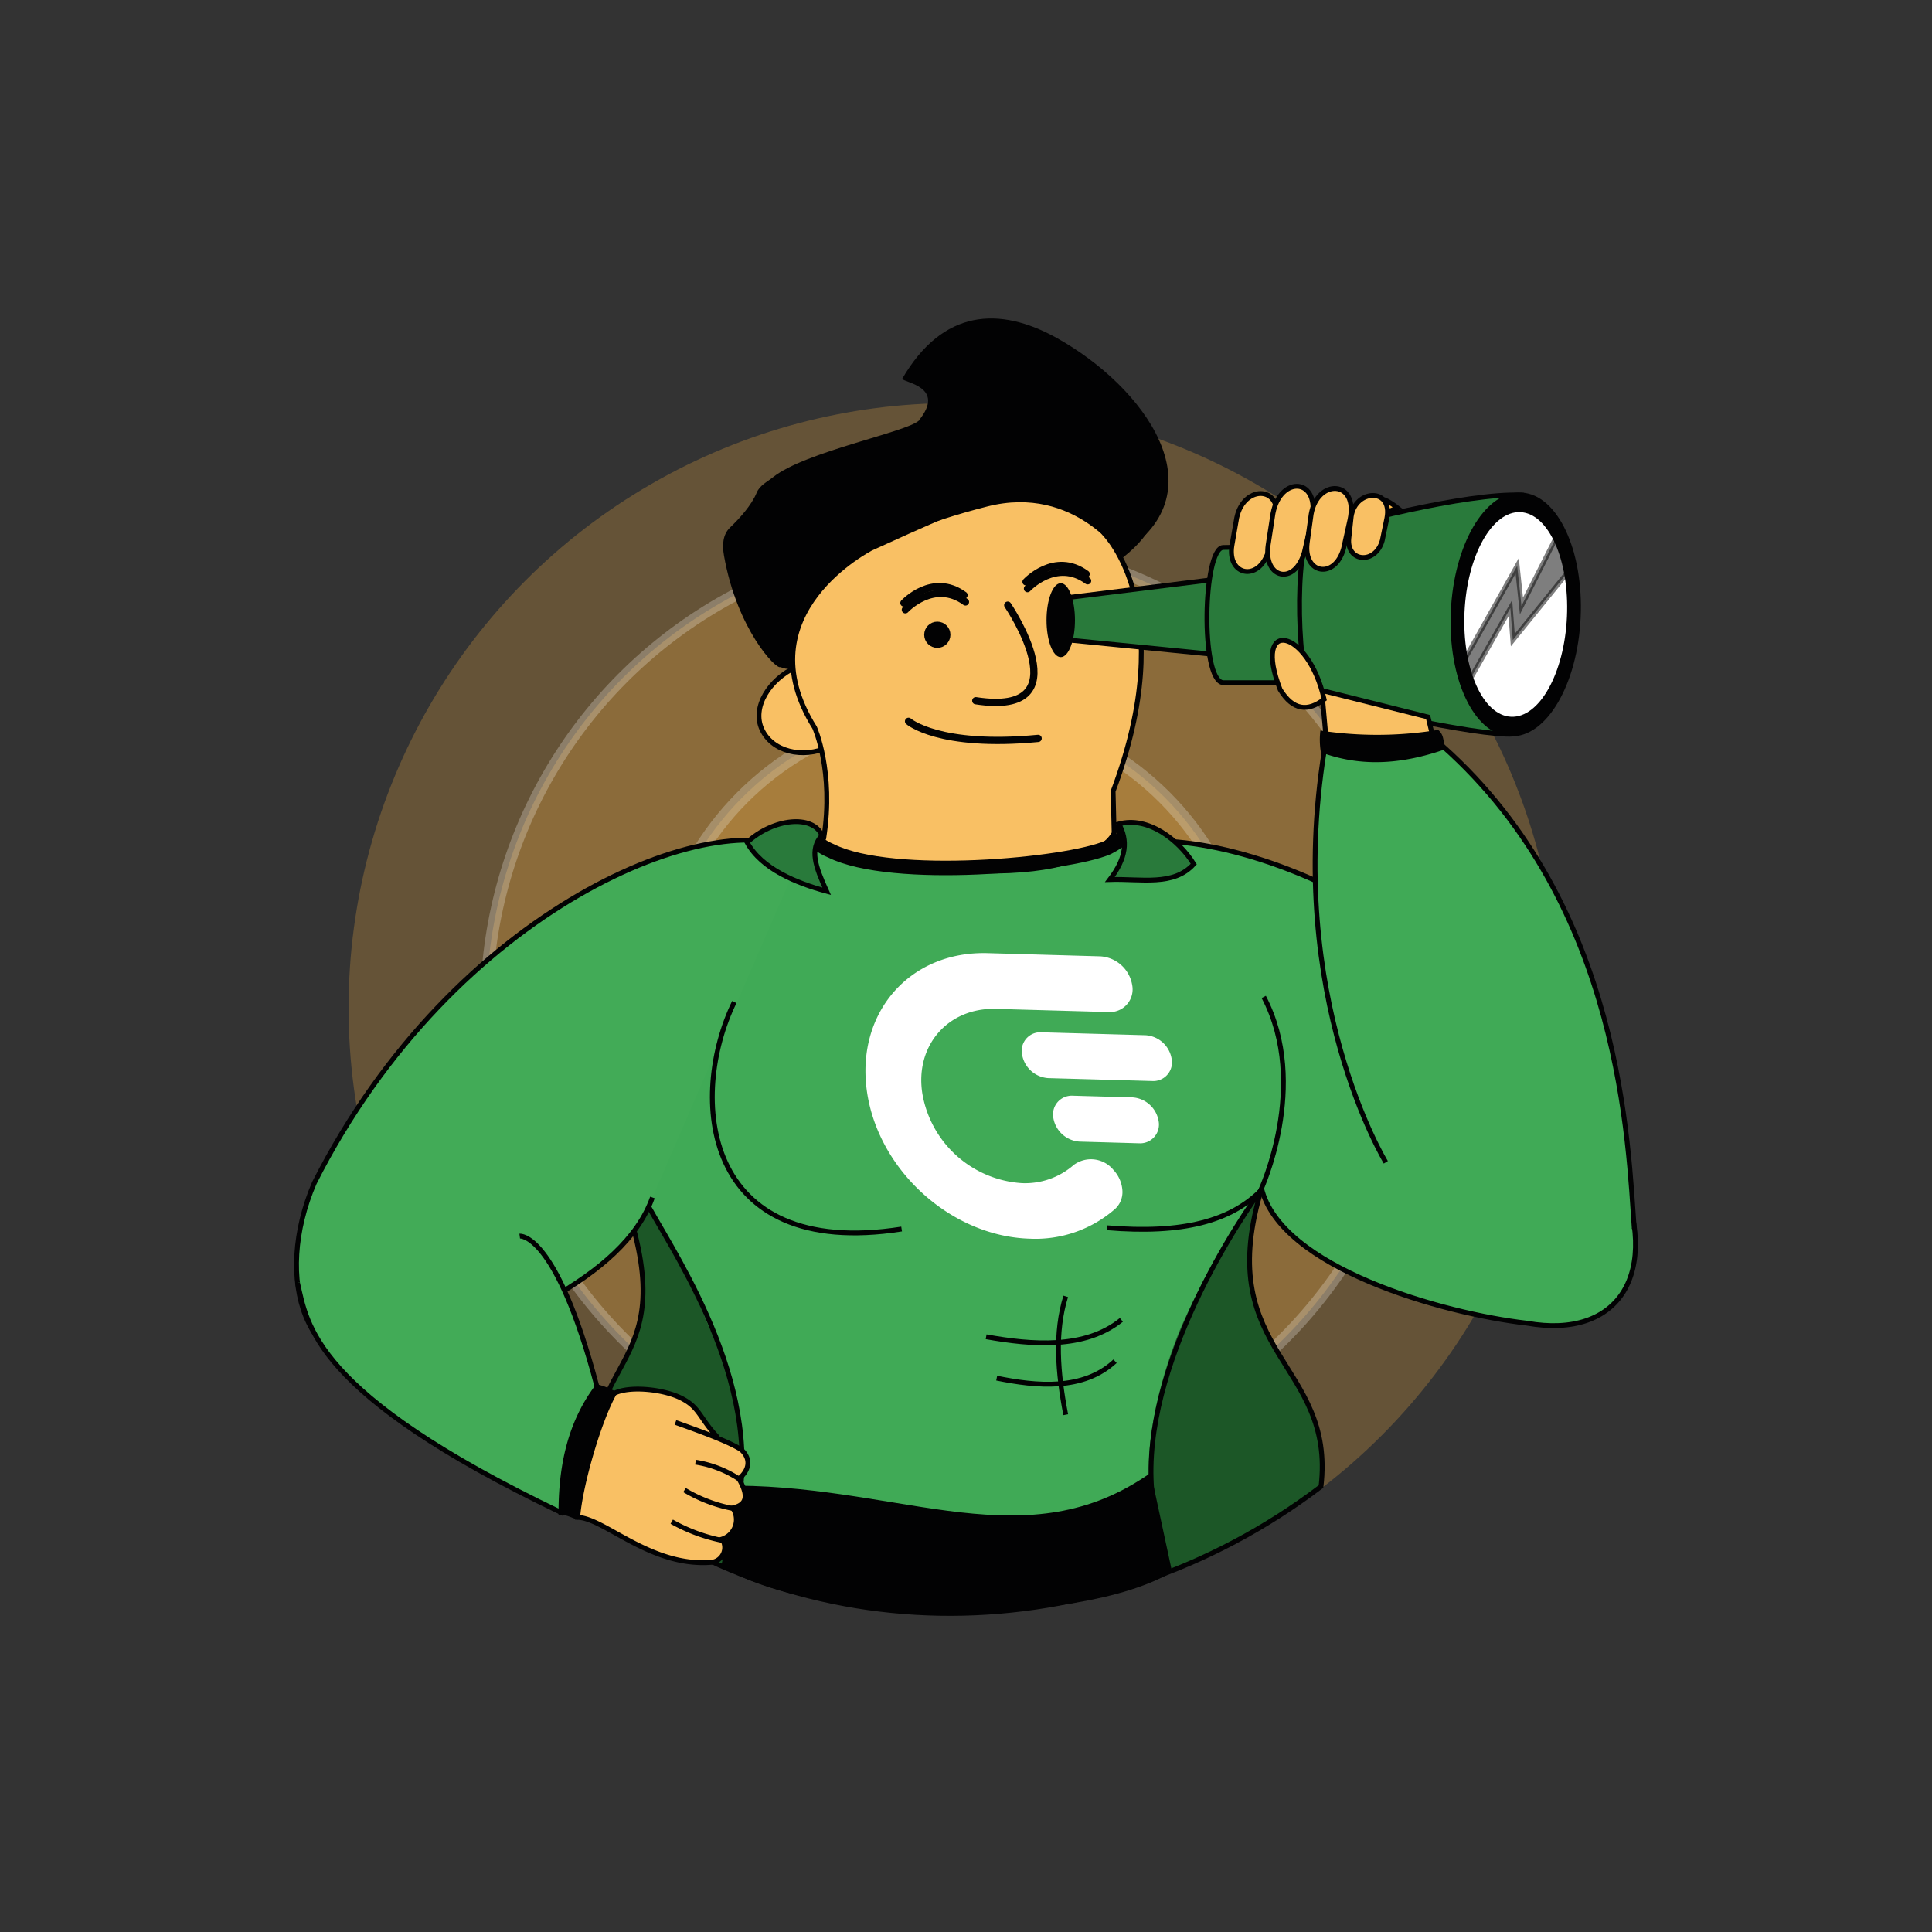 <svg id="Layer_1" data-name="Layer 1" xmlns="http://www.w3.org/2000/svg" viewBox="0 0 800 800"><rect x="0" y="0" width="800" height="800" fill="#333333" stroke="none"/><defs><style>.cls-1,.cls-2,.cls-3{fill:#feb647;opacity:0.25;}.cls-2{stroke:#fff;stroke-width:5px;}.cls-10,.cls-11,.cls-12,.cls-13,.cls-14,.cls-16,.cls-17,.cls-18,.cls-2,.cls-3,.cls-4,.cls-7,.cls-8{stroke-miterlimit:10;}.cls-3{stroke:#f4fbfa;}.cls-15,.cls-3{stroke-width:6px;}.cls-4{fill:#1c5727;}.cls-10,.cls-11,.cls-12,.cls-13,.cls-14,.cls-15,.cls-16,.cls-17,.cls-18,.cls-19,.cls-4,.cls-7,.cls-8{stroke:#020203;}.cls-10,.cls-11,.cls-12,.cls-13,.cls-14,.cls-16,.cls-17,.cls-4,.cls-7,.cls-8{stroke-width:2px;}.cls-14,.cls-5{fill:#40aa56;}.cls-6{fill:#fff;}.cls-7{fill:#f9c064;}.cls-8{fill:#297a3b;}.cls-10,.cls-11,.cls-18,.cls-9{fill:#020203;}.cls-11{opacity:0.51;}.cls-12{fill:#fcb747;}.cls-13{fill:#42ab57;}.cls-15,.cls-16,.cls-19{fill:none;}.cls-15,.cls-19{stroke-linecap:round;stroke-linejoin:round;}.cls-17{fill:#fcb74f;}.cls-18,.cls-19{stroke-width:3px;}</style></defs><circle class="cls-1" cx="394.84" cy="417.41" r="250.5"/><circle class="cls-2" cx="394.84" cy="417.41" r="193.5"/><circle class="cls-3" cx="394.84" cy="417.41" r="123.5"/><path class="cls-4" d="M521.8,494.25C502.62,560.56,553,564.54,547,615.54c-92,69.86-216.15,69.92-300.39,1-8-58,39-47,10.22-125Z"/><path class="cls-5" d="M257.29,420.8l53.93-72c51.07,5,112.75,16,145.87,2l65.2,141c-9,13-19.95,28.11-32.95,57.11,0,0-19.28,43.17-12,75-17.35,25.43-117.95,3.34-173,5,6.63-33.54,1-58-11-80C268.34,488.91,256.19,498.74,257.29,420.8Z"/><g id="Logo"><path class="cls-6" d="M409,394.67,455.66,396a14.25,14.25,0,0,1,13.15,11.86A9.4,9.4,0,0,1,459,419.06l-46.63-1.31c-19.77-.56-33.58,15.18-30.45,35.05a44.7,44.7,0,0,0,41.16,37.11,30.59,30.59,0,0,0,21.54-7.54,12,12,0,0,1,16.41,2.05,13.74,13.74,0,0,1,3.73,8.5,9.49,9.49,0,0,1-3,7.65,50.06,50.06,0,0,1-35.34,12.34C394,512,363.74,484.74,359,452.08S376.61,393.75,409,394.67Z"/><path class="cls-6" d="M434,446.42a11.76,11.76,0,0,1-10.78-9.77,7.7,7.7,0,0,1,6-9.07,7.84,7.84,0,0,1,2.05-.13l43.1,1.21a11.7,11.7,0,0,1,10.77,9.73,7.73,7.73,0,0,1-6.06,9.1,7.33,7.33,0,0,1-1.93.14Z"/><path class="cls-6" d="M436.17,462.94a7.75,7.75,0,0,1,6.14-9.1,7.39,7.39,0,0,1,1.93-.13l24.73.69a11.76,11.76,0,0,1,10.78,9.77,7.77,7.77,0,0,1-8.07,9.24l-24.73-.7A11.77,11.77,0,0,1,436.17,462.94Z"/></g><path id="Ear" class="cls-7" d="M343.29,309.26c-11.16,5.13-23.61,1.87-27.81-7.28s3.08-20.69,14.25-25.82Z"/><path id="Head" class="cls-7" d="M337.32,301.3s8.09,18,3.78,45.77c0,0-2.93,4.84,2.88,6,106,21.1,117.36-8.16,117.36-8.16l-.42-17.27c28.17-75-3.51-106.54-3.51-106.54-19.85-24.78-9.73-33.82-96.6,5.86C360.81,227,307.5,253.81,337.32,301.3Z"/><polygon class="cls-8" points="506.4 239.49 442.76 247.37 442.76 265.04 506.4 271.35 506.4 239.49"/><ellipse class="cls-9" cx="439.23" cy="256.8" rx="5.89" ry="15.31"/><path class="cls-8" d="M540.4,226.17l-34,.52c-8.24.66-9.42,54.84,0,56h34Z"/><path class="cls-8" d="M630,205c-22.63-1.06-73.51,12.23-87.16,16.49-7.07,2.36-5.89,63.6,1.18,66,10.6,4.71,68.34,17.37,82.44,16.49Z"/><ellipse class="cls-10" cx="627.67" cy="254.44" rx="49.52" ry="25.91" transform="translate(344.87 869.86) rotate(-87.39)"/><ellipse class="cls-6" cx="627.67" cy="254.44" rx="42.41" ry="21.23" transform="translate(344.87 869.86) rotate(-87.39)"/><path class="cls-11" d="M644.82,221.66,630,250.91l-1.77-16.61-22.72,40.46,1.47,9.6,18.43-32.58,1,13.26,24.16-29.82C651.34,229.91,651.29,226,644.82,221.66Z"/><path class="cls-7" d="M551.34,330.91l-4-45,44,11,7,29C582.76,334,567.8,336.26,551.34,330.91Z"/><path class="cls-7" d="M548.3,289.57c-6.5-29.37-29.92-34.14-18.21-4C535.43,294.23,541.58,294.77,548.3,289.57Z"/><path class="cls-12" d="M573,207c-.46-.49,2.52.75,5.7,3.33l-3.84,1.51Z"/><path class="cls-7" d="M512.11,214.37l-2,11.53c-2,12.42,11,15.08,15,2.66l3-11.53C532.11,201.07,515.11,200.18,512.11,214.37Z"/><path class="cls-7" d="M527.11,212.65l-2,13c-2,14,11,17,15,3l3-13C547.11,197.65,530.11,196.65,527.11,212.65Z"/><path class="cls-7" d="M542.93,212.89l-1.65,11.94c-1.63,12.86,11.45,15.22,15.07,2.31l2.66-12C562.52,198.6,545.51,198.18,542.93,212.89Z"/><path class="cls-7" d="M559.52,213.82l-1,9.16c-.94,9.85,11.09,10.84,13.85.82l1.91-9.24C576.78,201.78,561.23,202.5,559.52,213.82Z"/><path class="cls-13" d="M270.15,495.85c-12,34-64.76,54.33-105.82,69.36-38.06,6.74-51.3-35.69-34.18-75.36,57.85-114.42,166.41-157.66,202-137"/><path class="cls-13" d="M123.2,531.22c4,17,6,45.63,109,95l15-52c-17-64.37-32-62.37-32-62.37"/><path id="Sleeve" class="cls-9" d="M239.24,629.22a194.76,194.76,0,0,1,16.22-52.7,30.42,30.42,0,0,0-8.57-3.38c-12.95,16.88-15.69,36.6-15.62,54.11C234.65,627,236.93,628.71,239.24,629.22Z"/><path class="cls-14" d="M522.34,491.91c7.78,33,75,52,110,56,37.95,6.71,55.88-20.59,37.79-63.11-57.66-114-181.4-151.81-216.9-131.22"/><path class="cls-14" d="M676.72,508.82c-2.53-34-4.81-133.57-79.38-199.91l-49,2C532,413,573.84,481.28,573.84,481.28"/><path id="Sleeve-2" data-name="Sleeve" class="cls-9" d="M595.5,302.23a156.37,156.37,0,0,1-48.75.27,30.74,30.74,0,0,0,.2,9c19,7.09,36.86,3.86,51.77-1.34C597.31,307.05,598.26,304.55,595.5,302.23Z"/><path class="cls-15" d="M336.27,344.73c-.73,4.23,7.89,7.61,7.89,7.61,25.39,12.59,97.53,5.94,114.54-1.39,12.26-6.4,5.88-7.9,5.88-7.9"/><path id="R._flank" data-name="R. flank" class="cls-16" d="M523.29,412.8c19.09,36.56-1.36,80.25-1.36,80.25-14.32,19.81-54.06,83.65-43.59,133.86"/><path class="cls-16" d="M373.34,508.91c-83,13-88.28-55-69.28-94"/><path class="cls-16" d="M458.3,508.38c31.66,2.66,51.37-2.84,64-15.58"/><path class="cls-16" d="M441.29,536.8c-4.61,14.92-3.36,31.47,0,49"/><path class="cls-16" d="M464.34,546.53c-15.06,12.25-37.09,10.38-56,7"/><path class="cls-16" d="M461.71,563.66c-13.17,12.25-32.45,10.37-49,7"/><path id="R._flank-2" data-name="R. flank" class="cls-16" d="M304.34,628.91c13.48-51.77-23-106.49-35.45-128.73"/><path class="cls-9" d="M305.3,615.17l-6.64,33.35c39.68,24.39,147.68,25.39,186.68,2.39l-8.84-41.07C425.34,645.91,375,615.73,305.3,615.17Z"/><path class="cls-7" d="M279.7,589c11.54,4.1,22.2,8.07,27.21,11.25,4.29,3.94,3.29,8.57-.94,12.09,4.57,7.82,2.64,10.88-2.58,12.06A8.47,8.47,0,0,1,299,637.3a6.18,6.18,0,0,1-4.42,9.63c-25.15,2-44.35-18.36-55.38-18.62,1.08-13.6,8.87-40.23,15.15-51.35,6.45-3.34,21.76-1.65,28.93,2.63,6.48,3.62,6.77,8.1,13.95,15.63"/><path class="cls-17" d="M288,605.45a45.9,45.9,0,0,1,18,6.92"/><path class="cls-17" d="M283.44,617A61.09,61.09,0,0,0,305,624.89"/><path class="cls-17" d="M278.15,630.1A71.5,71.5,0,0,0,299.73,638"/><path class="cls-8" d="M463.31,341.18c12-3.27,24.77,6.52,31,16.6-8.37,9.32-21.72,6-34.73,6.42C466.5,355.17,467.07,348,463.31,341.18Z"/><path class="cls-8" d="M340.34,345.91c-3.71-8.71-20-7.17-31,2.89,6,11,20.39,16.85,32.95,20.26C337.6,358.68,335.1,351.67,340.34,345.91Z"/><path id="Hair" class="cls-9" d="M323.16,276.22c-1.68,1.22-18-15.61-23.37-46.16-.75-4.26-.6-8.66,2.53-11.65,3.8-3.64,8.85-9.13,11-14.39,1.25-3.05,4.22-4.38,6.79-6.43,13.15-10.52,55.15-18.61,60.38-23.42,0,0,139.84,12.7,84.51,56.68,0,0-19.65-30.44-56.21-21.12-105.47,26.65-69,73.5-85.62,66.49Z"/><path class="cls-9" d="M465.1,228.89c40.15-25.73,8.7-68.84-27.63-89-23.6-13.06-47.05-12-63.91,17,1.14,1.66,18.17,3.38,6.92,17.2C396,207.42,443.58,200.36,465.1,228.89Z"/><circle id="R._eye" data-name="R. eye" class="cls-18" cx="388.12" cy="262.84" r="3.93"/><path id="eyebrow" class="cls-19" d="M424.86,240.92s11.83-12.79,24.89-3.24"/><path id="eyebrow-2" data-name="eyebrow" class="cls-19" d="M425.46,243.73s11.84-12.79,24.89-3.24"/><path id="eyebrow-3" data-name="eyebrow" class="cls-19" d="M399.78,249.25c-13.06-9.55-24.89,3.24-24.89,3.24"/><path id="eyebrow-4" data-name="eyebrow" class="cls-19" d="M399.18,246.44c-13.06-9.55-24.89,3.24-24.89,3.24"/><path id="Nose" class="cls-19" d="M417.28,250.58s31.65,46.5-13.23,39.57"/><path id="Mouth" class="cls-19" d="M376.21,298.68s12.54,11,53.65,7.07"/></svg>